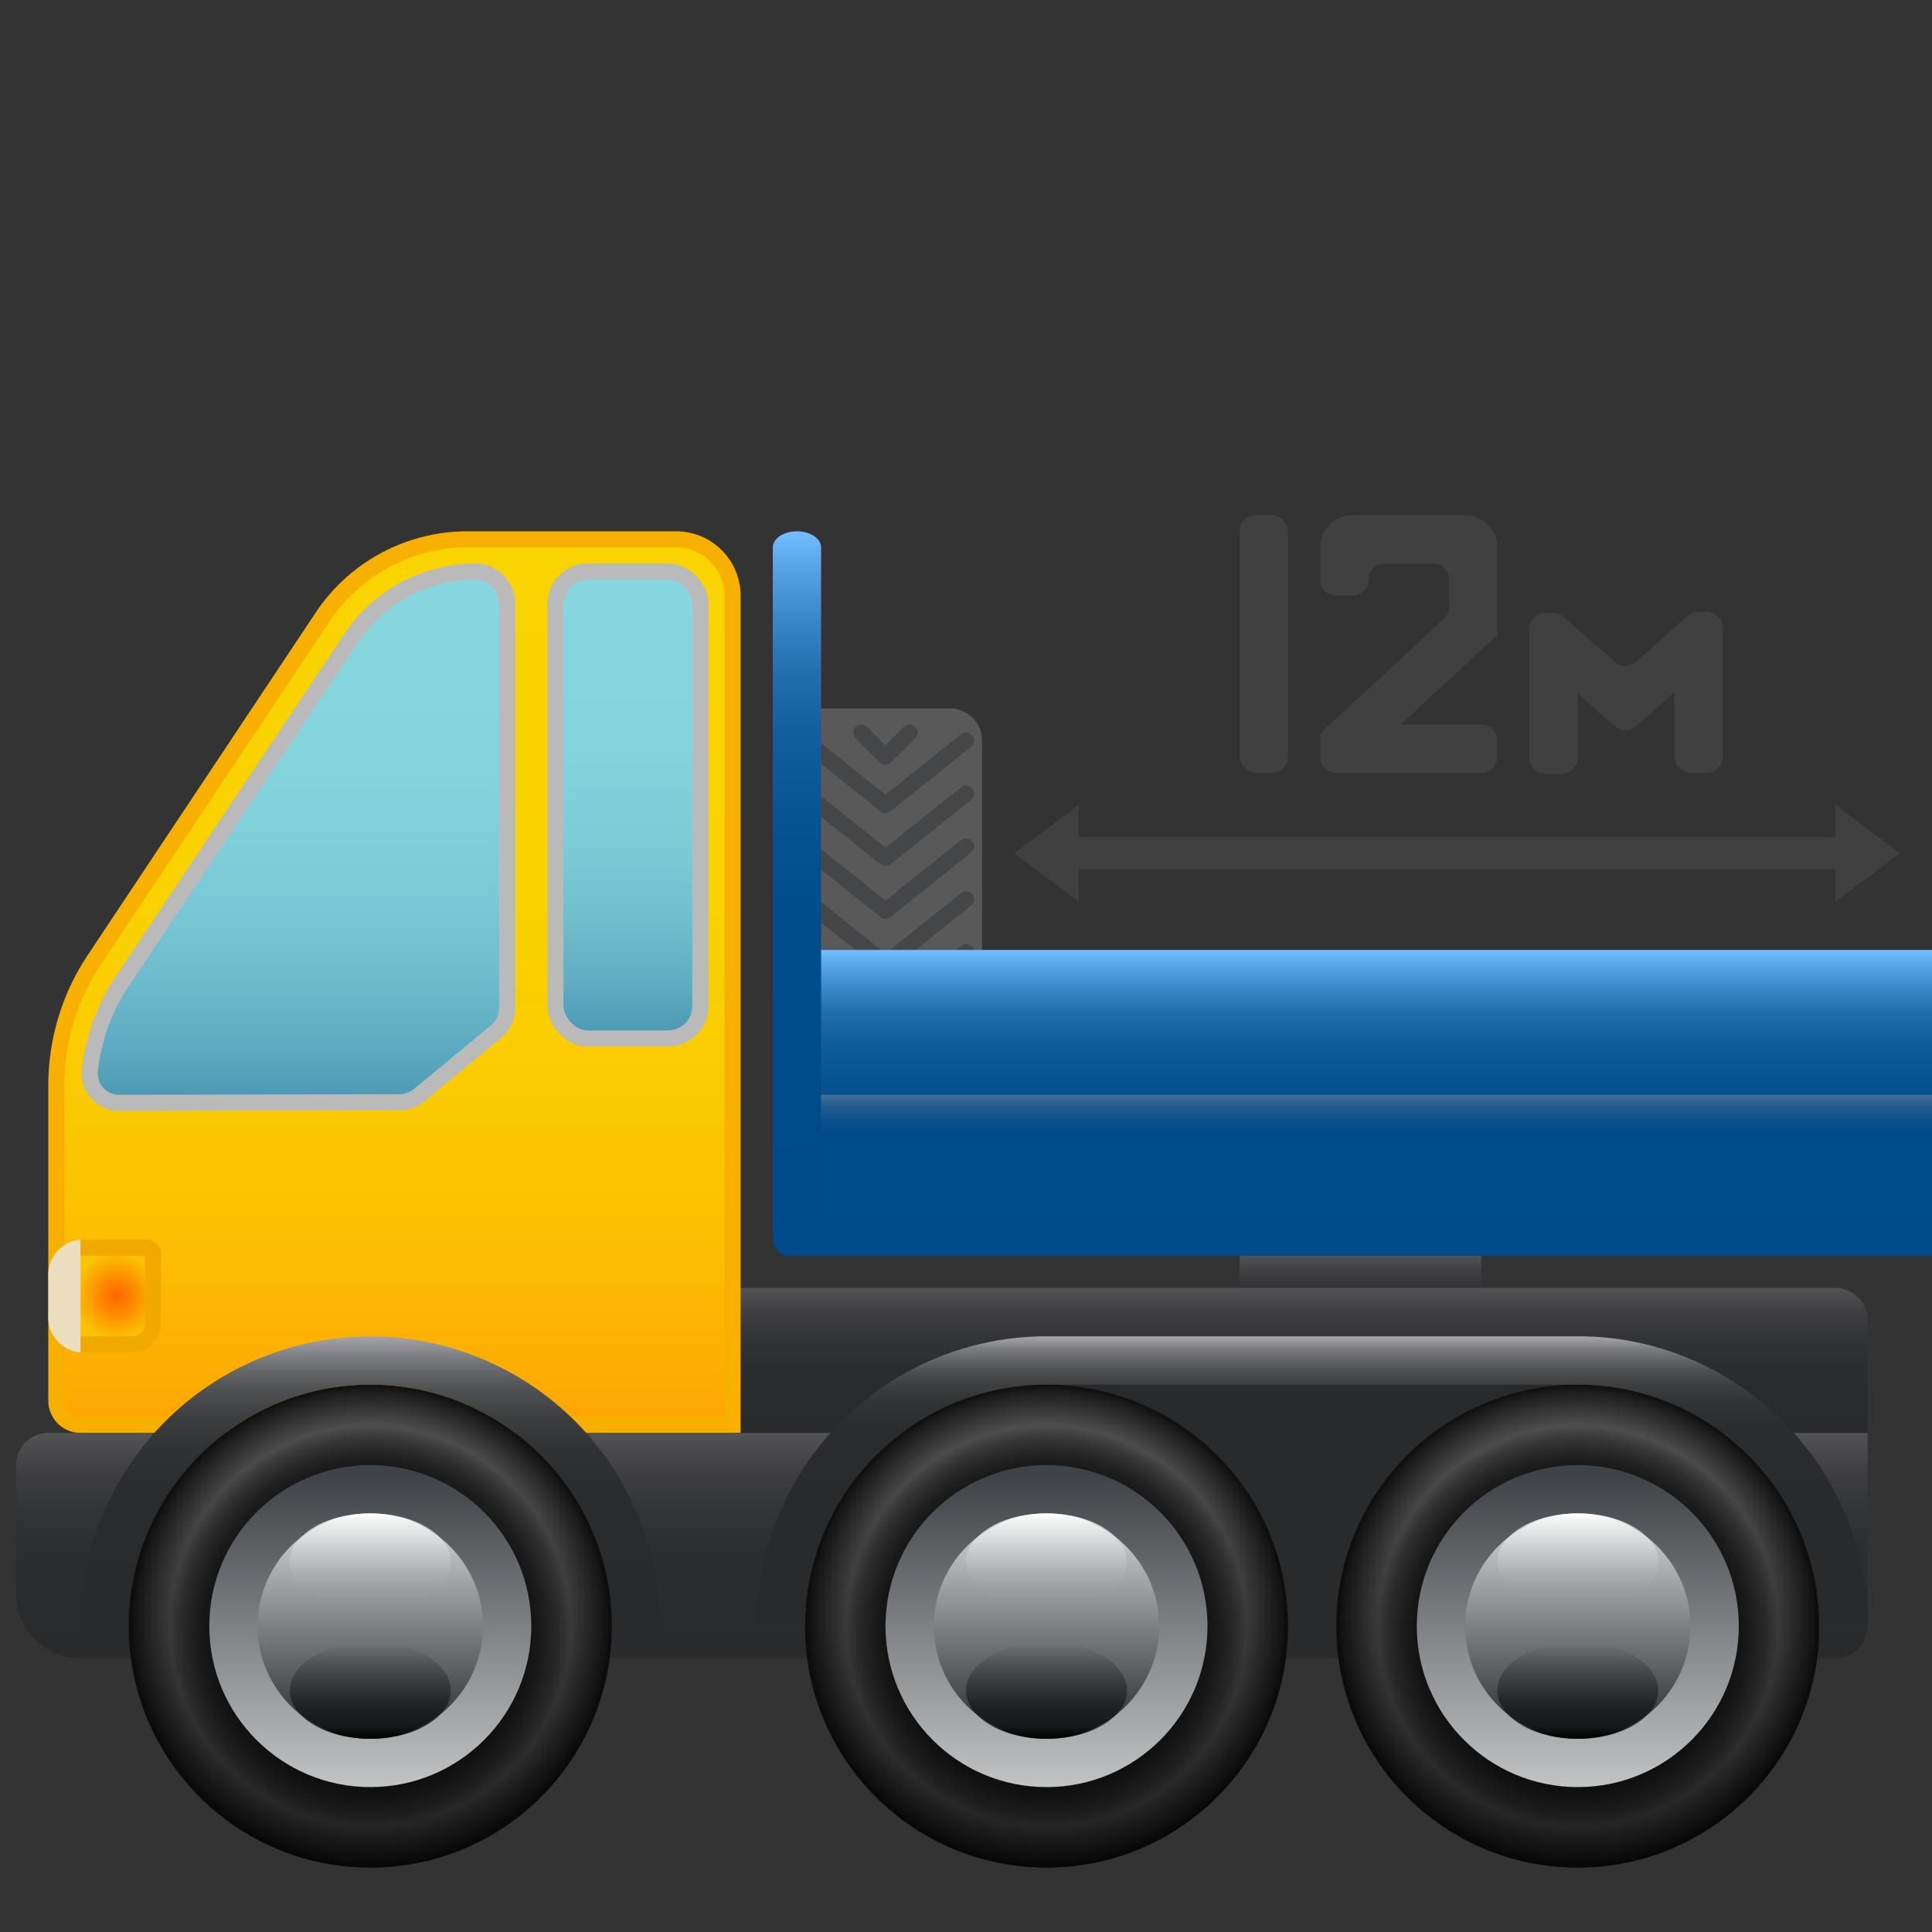 <svg id="Layer_1" data-name="Layer 1" xmlns="http://www.w3.org/2000/svg" xmlns:xlink="http://www.w3.org/1999/xlink" viewBox="0 0 120 120"><rect x="0" y="0" width="120" height="120" fill="#333333" stroke="none"/><defs><style>.cls-1{fill:url(#linear-gradient)}.cls-2{fill:#595959}.cls-27,.cls-3{fill:none}.cls-3{stroke:#454647;stroke-linecap:round;stroke-linejoin:round}.cls-4{fill:url(#linear-gradient-2)}.cls-5{fill:url(#linear-gradient-3)}.cls-6{fill:#f7af00}.cls-18,.cls-7{stroke:#bababa}.cls-10,.cls-18,.cls-27,.cls-7{stroke-miterlimit:10}.cls-7{fill:url(#linear-gradient-4)}.cls-8{fill:url(#linear-gradient-5)}.cls-9{fill:#ecdfbf}.cls-10{stroke:#f1a900;fill:url(#radial-gradient)}.cls-11{fill:#282a2b}.cls-12{fill:url(#radial-gradient-2)}.cls-13{fill:url(#linear-gradient-6)}.cls-14{fill:url(#linear-gradient-7)}.cls-15{fill:url(#linear-gradient-8)}.cls-16{fill:url(#linear-gradient-9)}.cls-17{fill:url(#linear-gradient-10)}.cls-18{fill:url(#linear-gradient-11)}.cls-19{fill:url(#radial-gradient-3)}.cls-20{fill:url(#linear-gradient-12)}.cls-21{fill:url(#linear-gradient-13)}.cls-22{fill:url(#linear-gradient-14)}.cls-23{fill:url(#linear-gradient-15)}.cls-24{fill:url(#linear-gradient-16)}.cls-25{fill:url(#linear-gradient-17)}.cls-26{fill:url(#linear-gradient-18)}.cls-27{stroke-width:3px;stroke:url(#linear-gradient-19)}.cls-28{fill:url(#linear-gradient-20)}.cls-29{fill:url(#linear-gradient-21)}.cls-30{fill:url(#linear-gradient-22)}.cls-31{opacity:.41;fill:url(#linear-gradient-23)}.cls-32{fill:url(#linear-gradient-24)}.cls-33{fill:url(#radial-gradient-4)}.cls-34{fill:url(#linear-gradient-25)}.cls-35{fill:url(#linear-gradient-26)}.cls-36{fill:url(#linear-gradient-27)}.cls-37{fill:url(#linear-gradient-28)}.cls-38{fill:url(#linear-gradient-29)}.cls-39{fill:#404040}</style><linearGradient id="linear-gradient" x1="84.5" y1="84" x2="84.5" y2="78" gradientUnits="userSpaceOnUse"><stop offset="0" stop-color="#282a2b"/><stop offset=".43" stop-color="#2a2c2d"/><stop offset=".66" stop-color="#323435"/><stop offset=".84" stop-color="#404043"/><stop offset=".99" stop-color="#525255"/><stop offset="1" stop-color="#545457"/></linearGradient><linearGradient id="linear-gradient-2" x1="79.5" y1="89" x2="79.5" y2="80" xlink:href="#linear-gradient"/><linearGradient id="linear-gradient-3" x1="24.5" y1="33.5" x2="24.5" y2="88.5" gradientUnits="userSpaceOnUse"><stop offset="0" stop-color="#f9d400"/><stop offset=".41" stop-color="#f9d200"/><stop offset=".64" stop-color="#faca01"/><stop offset=".82" stop-color="#fcbc02"/><stop offset=".97" stop-color="#fea904"/><stop offset="1" stop-color="#ffa405"/></linearGradient><linearGradient id="linear-gradient-4" x1="18.54" y1="68.5" x2="18.54" y2="35.5" gradientUnits="userSpaceOnUse"><stop offset="0" stop-color="#4a97b2"/><stop offset=".1" stop-color="#5caac0"/><stop offset=".25" stop-color="#6fbece"/><stop offset=".42" stop-color="#7cccd8"/><stop offset=".63" stop-color="#84d4de"/><stop offset="1" stop-color="#86d6e0"/></linearGradient><linearGradient id="linear-gradient-5" x1="58.5" y1="103" x2="58.5" y2="89" xlink:href="#linear-gradient"/><radialGradient id="radial-gradient" cx="7.25" cy="80.5" r="2.65" gradientUnits="userSpaceOnUse"><stop offset=".01" stop-color="#ff6800"/><stop offset=".3" stop-color="#fe7f00"/><stop offset=".92" stop-color="#fabb00"/><stop offset="1" stop-color="#fac300"/></radialGradient><radialGradient id="radial-gradient-2" cx="98" cy="101" r="15" gradientUnits="userSpaceOnUse"><stop offset="0"/><stop offset=".39" stop-color="#020202"/><stop offset=".53" stop-color="#090909"/><stop offset=".63" stop-color="#141414"/><stop offset=".71" stop-color="#252525"/><stop offset=".78" stop-color="#3b3b3b"/><stop offset=".83" stop-color="#525252"/><stop offset=".98" stop-color="#191919"/><stop offset=".99" stop-color="#121212"/></radialGradient><linearGradient id="linear-gradient-6" x1="98" y1="116" x2="98" y2="86" gradientUnits="userSpaceOnUse"><stop offset="0" stop-opacity=".6"/><stop offset=".99" stop-opacity="0"/></linearGradient><linearGradient id="linear-gradient-7" x1="98" y1="111.13" x2="98" y2="91.62" gradientUnits="userSpaceOnUse"><stop offset="0" stop-color="#c2c4c5"/><stop offset="1" stop-color="#3f4246"/></linearGradient><linearGradient id="linear-gradient-8" x1="-1298" y1="306.32" x2="-1298" y2="295.87" gradientTransform="rotate(180 -600 201)" gradientUnits="userSpaceOnUse"><stop offset="0" stop-color="#c2c4c5"/><stop offset="1" stop-color="#3d4044"/></linearGradient><linearGradient id="linear-gradient-9" x1="-876" y1="108" x2="-876" y2="102" gradientTransform="rotate(180 -389 101)" gradientUnits="userSpaceOnUse"><stop offset="0" stop-color="#fff"/><stop offset=".02" stop-color="#fff" stop-opacity=".94"/><stop offset=".09" stop-color="#fff" stop-opacity=".74"/><stop offset=".17" stop-color="#fff" stop-opacity=".57"/><stop offset=".25" stop-color="#fff" stop-opacity=".41"/><stop offset=".34" stop-color="#fff" stop-opacity=".29"/><stop offset=".43" stop-color="#fff" stop-opacity=".18"/><stop offset=".53" stop-color="#fff" stop-opacity=".1"/><stop offset=".65" stop-color="#fff" stop-opacity=".04"/><stop offset=".78" stop-color="#fff" stop-opacity=".01"/><stop offset="1" stop-color="#fff" stop-opacity="0"/></linearGradient><linearGradient id="linear-gradient-10" x1="98" y1="100" x2="98" y2="94" gradientTransform="translate(0 8)" gradientUnits="userSpaceOnUse"><stop offset="0"/><stop offset=".13" stop-opacity=".64"/><stop offset="1" stop-opacity="0"/></linearGradient><linearGradient id="linear-gradient-11" x1="39" y1="64.5" x2="39" xlink:href="#linear-gradient-4"/><radialGradient id="radial-gradient-3" cx="65" r="15" xlink:href="#radial-gradient-2"/><linearGradient id="linear-gradient-12" x1="65" x2="65" xlink:href="#linear-gradient-6"/><linearGradient id="linear-gradient-13" x1="65" y1="111.13" x2="65" y2="91.62" xlink:href="#linear-gradient-7"/><linearGradient id="linear-gradient-14" x1="-1265" y1="306.32" x2="-1265" y2="295.87" xlink:href="#linear-gradient-8"/><linearGradient id="linear-gradient-15" x1="-843" x2="-843" xlink:href="#linear-gradient-9"/><linearGradient id="linear-gradient-16" x1="65" x2="65" xlink:href="#linear-gradient-10"/><linearGradient id="linear-gradient-17" x1="81.5" y1="101" x2="81.5" y2="83" gradientUnits="userSpaceOnUse"><stop offset="0" stop-color="#282a2b"/><stop offset=".39" stop-color="#282a2b"/><stop offset=".45" stop-color="#282a2b"/><stop offset=".68" stop-color="#2a2c2d"/><stop offset=".77" stop-color="#313334"/><stop offset=".83" stop-color="#3d3e40"/><stop offset=".88" stop-color="#4e4f51"/><stop offset=".92" stop-color="#646567"/><stop offset=".96" stop-color="#7f7f83"/><stop offset=".99" stop-color="#9e9ea2"/><stop offset="1" stop-color="#a4a4a8"/></linearGradient><linearGradient id="linear-gradient-18" x1="84" y1="78" x2="84" y2="59" gradientUnits="userSpaceOnUse"><stop offset="0" stop-color="#004a8a"/><stop offset=".44" stop-color="#024c8c"/><stop offset=".59" stop-color="#095393"/><stop offset=".71" stop-color="#145e9e"/><stop offset=".8" stop-color="#256faf"/><stop offset=".87" stop-color="#3a85c5"/><stop offset=".94" stop-color="#559fe0"/><stop offset="1" stop-color="#73beff"/></linearGradient><linearGradient id="linear-gradient-19" x1="84.5" y1="71" x2="84.5" y2="68" gradientUnits="userSpaceOnUse"><stop offset="0" stop-color="#004a8a"/><stop offset=".27" stop-color="#034c8b"/><stop offset=".5" stop-color="#0e528c"/><stop offset=".72" stop-color="#1f5b90"/><stop offset=".92" stop-color="#386994"/><stop offset="1" stop-color="#447096"/></linearGradient><linearGradient id="linear-gradient-20" x1="49.5" y1="76" x2="49.5" y2="33" xlink:href="#linear-gradient-18"/><linearGradient id="linear-gradient-21" x1="39" y1="36" x2="39" y2="44" xlink:href="#linear-gradient-9"/><linearGradient id="linear-gradient-22" x1="25.5" y1="36" x2="25.5" y2="44" xlink:href="#linear-gradient-9"/><linearGradient id="linear-gradient-23" x1="24.5" y1="89" x2="24.5" y2="86" xlink:href="#linear-gradient-10"/><linearGradient id="linear-gradient-24" x1="23" y1="103" x2="23" y2="83" gradientUnits="userSpaceOnUse"><stop offset="0" stop-color="#282a2b"/><stop offset=".19" stop-color="#282a2b"/><stop offset=".22" stop-color="#282a2b"/><stop offset=".54" stop-color="#2a2c2d"/><stop offset=".66" stop-color="#313334"/><stop offset=".75" stop-color="#3d3e40"/><stop offset=".83" stop-color="#4e4f51"/><stop offset=".89" stop-color="#646567"/><stop offset=".94" stop-color="#7f8083"/><stop offset=".99" stop-color="#9f9fa3"/><stop offset="1" stop-color="#a4a4a8"/></linearGradient><radialGradient id="radial-gradient-4" cx="23" r="15" xlink:href="#radial-gradient-2"/><linearGradient id="linear-gradient-25" x1="23" x2="23" xlink:href="#linear-gradient-6"/><linearGradient id="linear-gradient-26" x1="23" y1="111.13" x2="23" y2="91.62" xlink:href="#linear-gradient-7"/><linearGradient id="linear-gradient-27" x1="-1223" y1="306.32" x2="-1223" y2="295.87" xlink:href="#linear-gradient-8"/><linearGradient id="linear-gradient-28" x1="-801" x2="-801" xlink:href="#linear-gradient-9"/><linearGradient id="linear-gradient-29" x1="23" x2="23" xlink:href="#linear-gradient-10"/></defs><path class="cls-1" d="M77 78H92V84H77z"/><rect class="cls-2" x="40" y="53" width="30" height="12" rx="2" ry="2" transform="rotate(-90 55 59)"/><path class="cls-3" d="M50 69L55 73 60 69"/><path class="cls-3" d="M50 62.43L55 66.43 60 62.43"/><path class="cls-3" d="M50 46L55 50 60 46"/><path class="cls-3" d="M53.5 45.5L55 47 56.5 45.5"/><path class="cls-3" d="M50 49.29L55 53.29 60 49.29"/><path class="cls-3" d="M50 55.86L55 59.86 60 55.86"/><path class="cls-3" d="M50 59.14L55 63.14 60 59.14"/><path class="cls-3" d="M50 65.71L55 69.71 60 65.71"/><path class="cls-3" d="M50 52.57L55 56.57 60 52.57"/><path class="cls-4" d="M43 80h71a2 2 0 0 1 2 2v7H43v-9z"/><path class="cls-5" d="M5 88.5A1.5 1.5 0 0 1 3.5 87V67.42a14 14 0 0 1 2.37-7.82l14.19-21.29a10.79 10.79 0 0 1 9-4.81H42a3.5 3.5 0 0 1 3.5 3.5v51.5z"/><path class="cls-6" d="M42 34a3 3 0 0 1 3 3v51H5a1 1 0 0 1-1-1V67.42a13.57 13.57 0 0 1 2.29-7.55l14.19-21.28A10.28 10.28 0 0 1 29.05 34H42m0-1H29.05a11.32 11.32 0 0 0-9.41 5L5.45 59.32A14.6 14.6 0 0 0 3 67.42V87a2 2 0 0 0 2 2h41V37a4 4 0 0 0-4-4z"/><path class="cls-7" d="M7.4 68.5a1.83 1.83 0 0 1-1.82-2 12.51 12.51 0 0 1 2-5.54l14.23-21.32a9.31 9.31 0 0 1 7.74-4.14 2 2 0 0 1 1.95 2v25.06a2 2 0 0 1-.72 1.54L26.06 68a2 2 0 0 1-1.28.46z"/><path class="cls-8" d="M116 89v12a2 2 0 0 1-2 2H5a4 4 0 0 1-4-4v-8a2 2 0 0 1 2-2z"/><path class="cls-9" d="M6 84H5a2.19 2.19 0 0 1-2-2.33v-2.34A2.19 2.19 0 0 1 5 77h1"/><path class="cls-10" d="M5 77.5h4.13a.38.38 0 0 1 .37.37v4.31a1.32 1.32 0 0 1-1.32 1.32H5"/><path class="cls-11" d="M64 85H103V103H64z"/><circle class="cls-12" cx="98" cy="101" r="15"/><circle class="cls-13" cx="98" cy="101" r="15"/><circle class="cls-14" cx="98" cy="101" r="10"/><circle class="cls-15" cx="98" cy="101" r="7"/><ellipse class="cls-16" cx="98" cy="97" rx="5" ry="3"/><ellipse class="cls-17" cx="98" cy="105" rx="5" ry="3"/><rect class="cls-18" x="34.5" y="35.5" width="9" height="29" rx="2" ry="2"/><circle class="cls-19" cx="65" cy="101" r="15"/><circle class="cls-20" cx="65" cy="101" r="15"/><circle class="cls-21" cx="65" cy="101" r="10"/><circle class="cls-22" cx="65" cy="101" r="7"/><ellipse class="cls-23" cx="65" cy="97" rx="5" ry="3"/><ellipse class="cls-24" cx="65" cy="105" rx="5" ry="3"/><path class="cls-25" d="M107.94 86A17.86 17.86 0 0 0 98 83H65a18 18 0 0 0-18 18h3a15 15 0 0 1 15-15h33a15 15 0 0 1 15 15h3a17.94 17.94 0 0 0-8.06-15z"/><path class="cls-26" d="M48 59h72v19H49a1 1 0 0 1-1-1V59z"/><path class="cls-27" d="M49 69.5L120 69.5"/><path class="cls-28" d="M49.5 33c-.83 0-1.5.45-1.5 1v41c0 .55.67 1 1.5 1s1.5-.45 1.5-1V34c0-.55-.67-1-1.5-1z"/><rect class="cls-29" x="35" y="36" width="8" height="8" rx="1.6" ry="1.6"/><path class="cls-30" d="M29.58 36h-.35c-1.42 0-5.3 1.93-6.23 3l-3 5h11v-6.58A1.41 1.41 0 0 0 29.58 36z"/><path class="cls-31" d="M46 89H5a2 2 0 0 1-2-2v-1h43z"/><path class="cls-32" d="M36.41 89A18 18 0 0 0 5 101a18.85 18.85 0 0 0 .11 2h3a14.6 14.6 0 0 1-.11-2 15 15 0 0 1 30 0 14.6 14.6 0 0 1-.14 2h3a18.85 18.85 0 0 0 .11-2 18 18 0 0 0-4.56-12z"/><circle class="cls-33" cx="23" cy="101" r="15"/><circle class="cls-34" cx="23" cy="101" r="15"/><circle class="cls-35" cx="23" cy="101" r="10"/><circle class="cls-36" cx="23" cy="101" r="7"/><ellipse class="cls-37" cx="23" cy="97" rx="5" ry="3"/><ellipse class="cls-38" cx="23" cy="105" rx="5" ry="3"/><path class="cls-39" d="M67 52H115V54H67z"/><path class="cls-39" d="M67 56L67 50 63 53 67 56z"/><path class="cls-39" d="M114 50L114 56 118 53 114 50z"/><rect class="cls-39" x="77" y="32" width="3" height="16" rx="1" ry="1"/><path class="cls-39" d="M105.49 38a1 1 0 0 0-.66.25L104 39l-2.38 2.11a1 1 0 0 1-1.32 0l-2.3-2-.91-.8a1 1 0 0 0-.66-.25H96a1 1 0 0 0-1 1v8a1 1 0 0 0 1 1h1a1 1 0 0 0 1-1v-4l.71.63 1.59 1.41a1 1 0 0 0 1.32 0l1.6-1.41.78-.69v4a1 1 0 0 0 1 1h1a1 1 0 0 0 1-1v-8a1 1 0 0 0-1-1zM90 32h-6a2 2 0 0 0-2 2v2a1 1 0 0 0 1 1h1a1 1 0 0 0 1-1 1 1 0 0 1 1-1h3a1 1 0 0 1 1 1v1.7a1 1 0 0 1-.32.74L82.6 45l-.6.56V47a1 1 0 0 0 1 1h9a1 1 0 0 0 1-1v-1a1 1 0 0 0-1-1h-5l5.39-5 .6-.55V34a2 2 0 0 0-2-2z"/></svg>